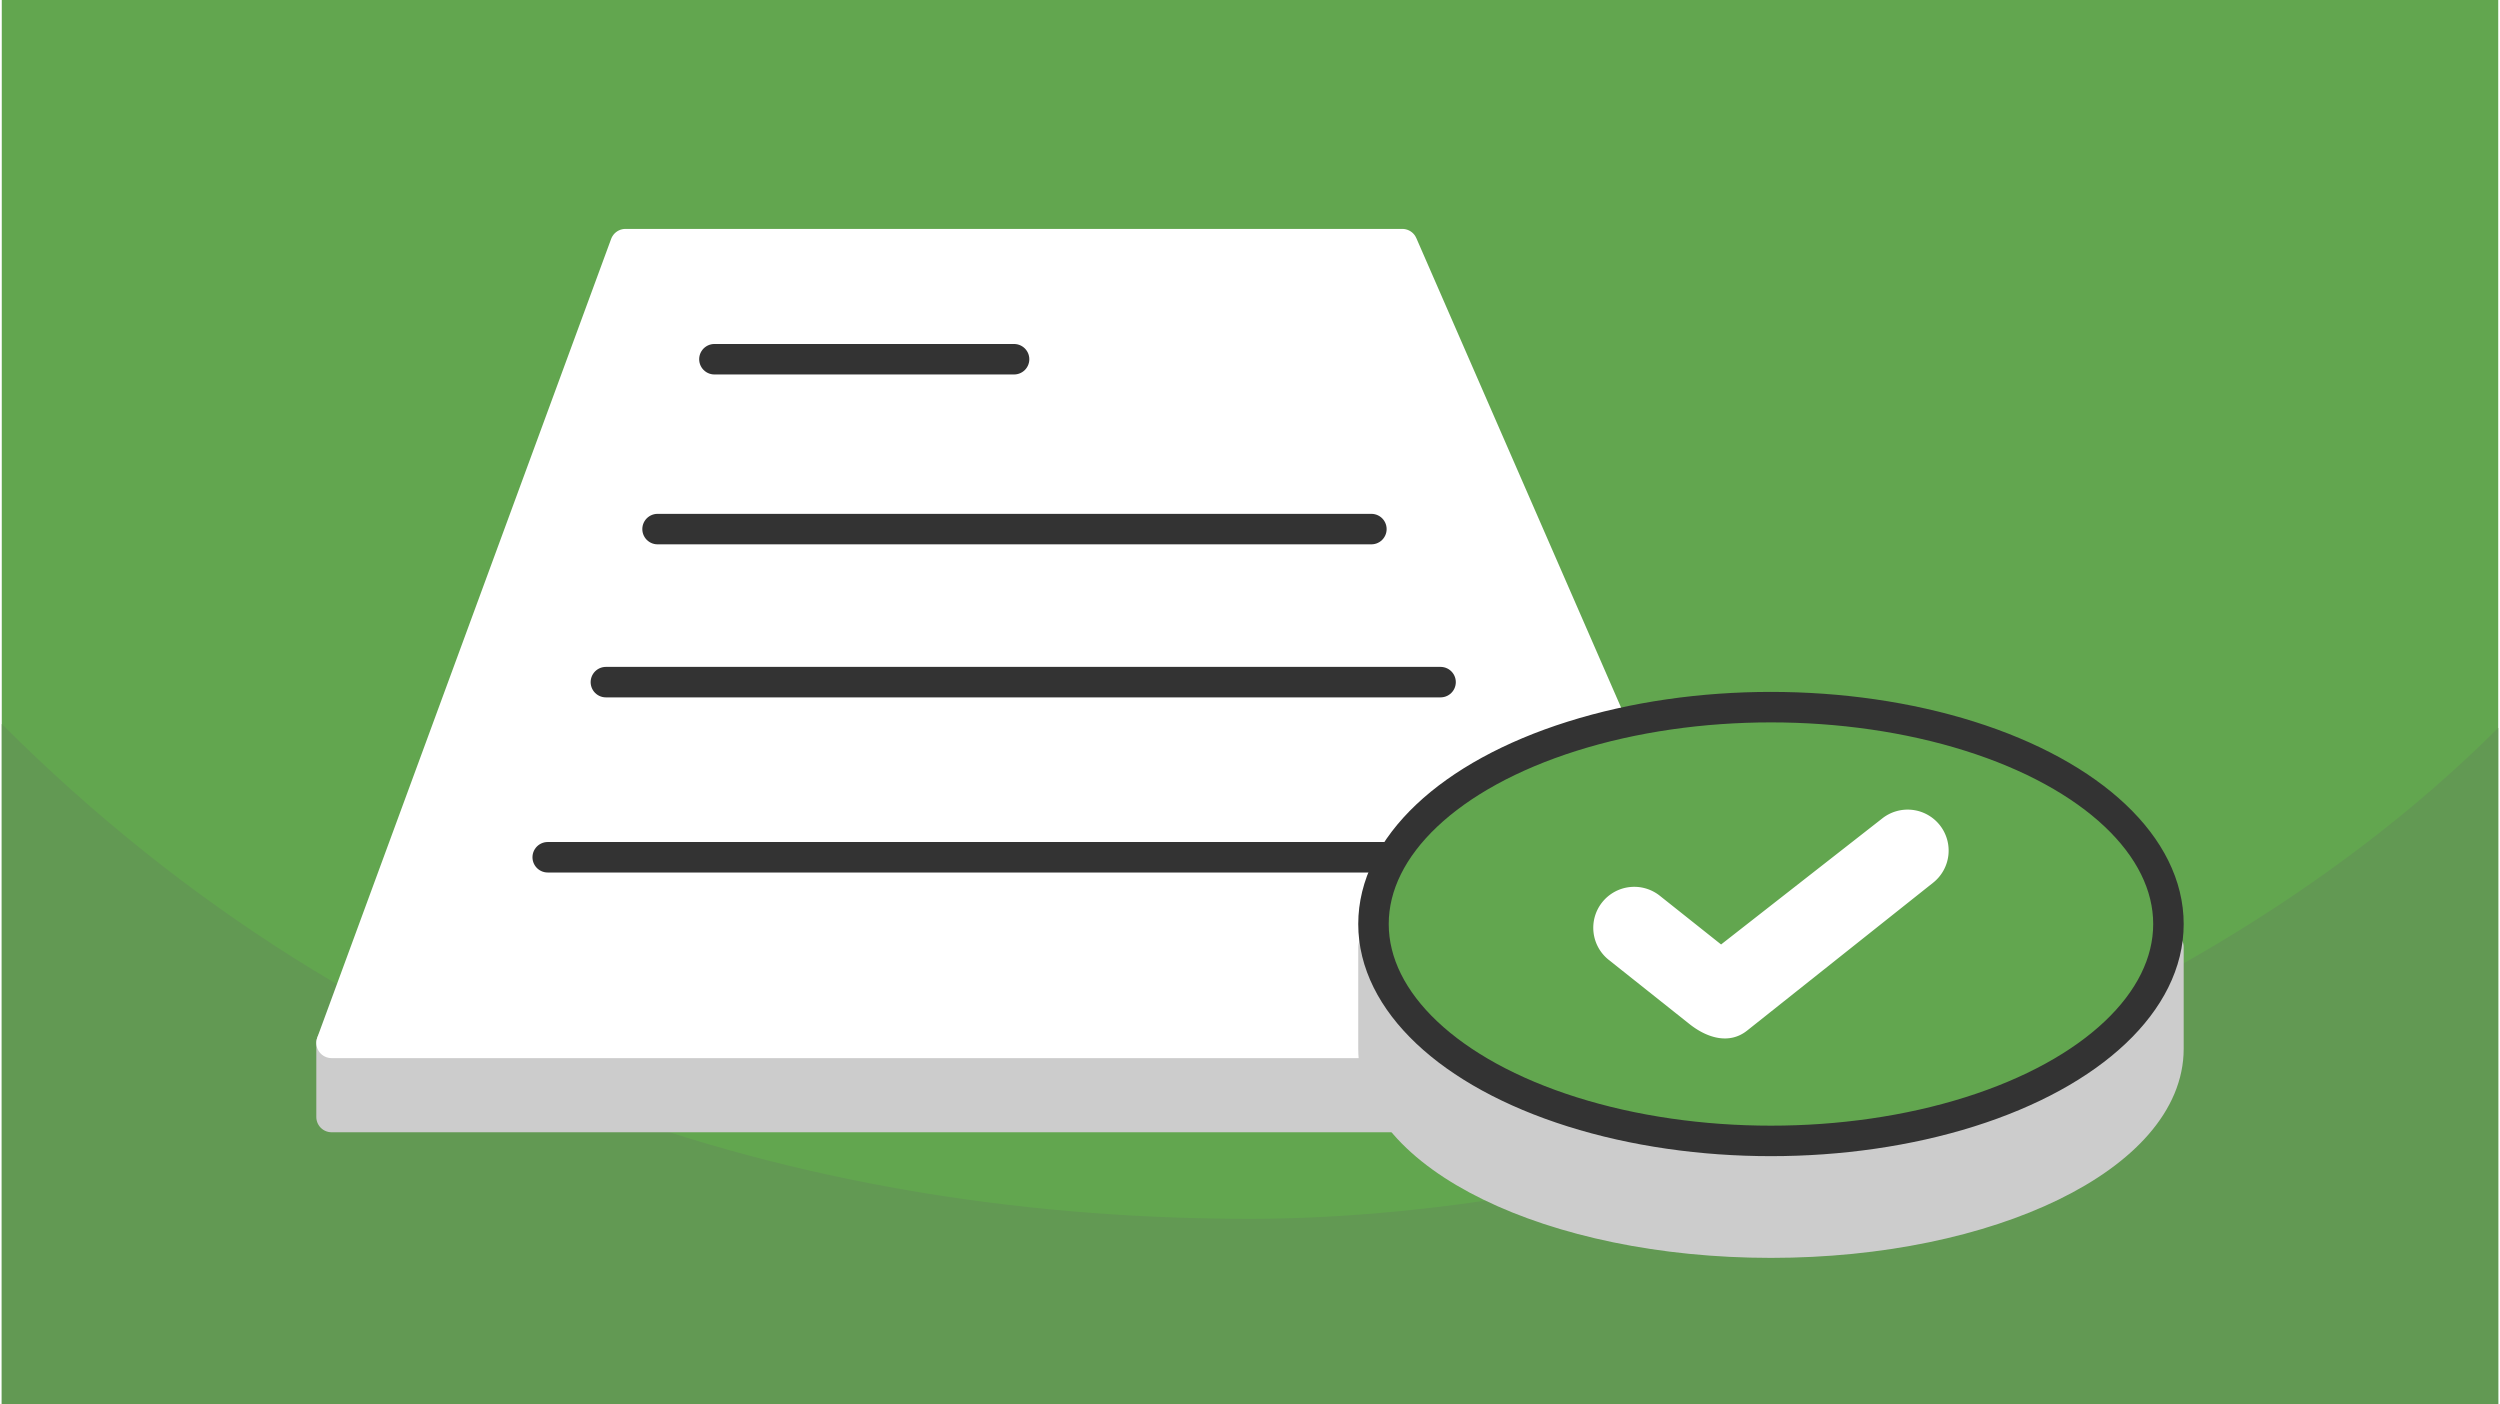 <?xml version="1.0" encoding="UTF-8"?>
<svg xmlns="http://www.w3.org/2000/svg" width="470" height="264" viewBox="0 0 553.433 311.306" shape-rendering="geometricPrecision" image-rendering="optimizeQuality" fill-rule="evenodd" xmlns:v="https://vecta.io/nano"><path d="M553.433 0H0v311.306h553.433z" fill="#62a64f"/><path d="M553.433 161.351c-73.279 73.278-192.977 108.843-276.717 108.843-93.709 0-194.208-27.19-276.716-109.698v150.81h553.433V161.351z" fill="#629953"/><g stroke-width="6.759" stroke-linejoin="round"><g stroke-miterlimit="2.613"><path d="M138.263 115.307h172.223l77.227 132.321H73.109v-16.437z" stroke="#ccc" fill="#ccc"/><path d="M138.263 54.125h172.223l77.227 177.066H73.109z" stroke="#fff" fill="#fff"/><path d="M157.984 79.636h66.43m-79.034 37.657h158.247m-169.702 33.928h185.037m-197.933 38.823h199.718" stroke="#333" stroke-linecap="round" fill="none"/><path d="M392.208 189.533c31.706 0 59.495 8.167 75.018 20.422h13.098v22.549c0 23.733-39.45 42.972-88.116 42.972s-88.116-19.239-88.116-42.972v-22.549h13.098c15.522-12.255 43.312-20.422 75.018-20.422z" stroke="#ccc" fill="#ccc"/></g><ellipse cx="392.208" cy="204.846" rx="88.116" ry="48.08" stroke="#333" fill="#62a64f"/></g><path d="M386.909 228.477c-3.928 3.122-8.839 1.664-12.767-1.458l-17.893-14.225c-3.928-3.122-4.581-8.838-1.458-12.766a9.09 9.09 0 0 1 12.766-1.458l13.593 10.806 35.708-27.923a9.09 9.09 0 0 1 12.767 1.459 9.09 9.09 0 0 1-1.458 12.766l-41.258 32.799z" fill="#fff" fill-rule="nonzero"/></svg>